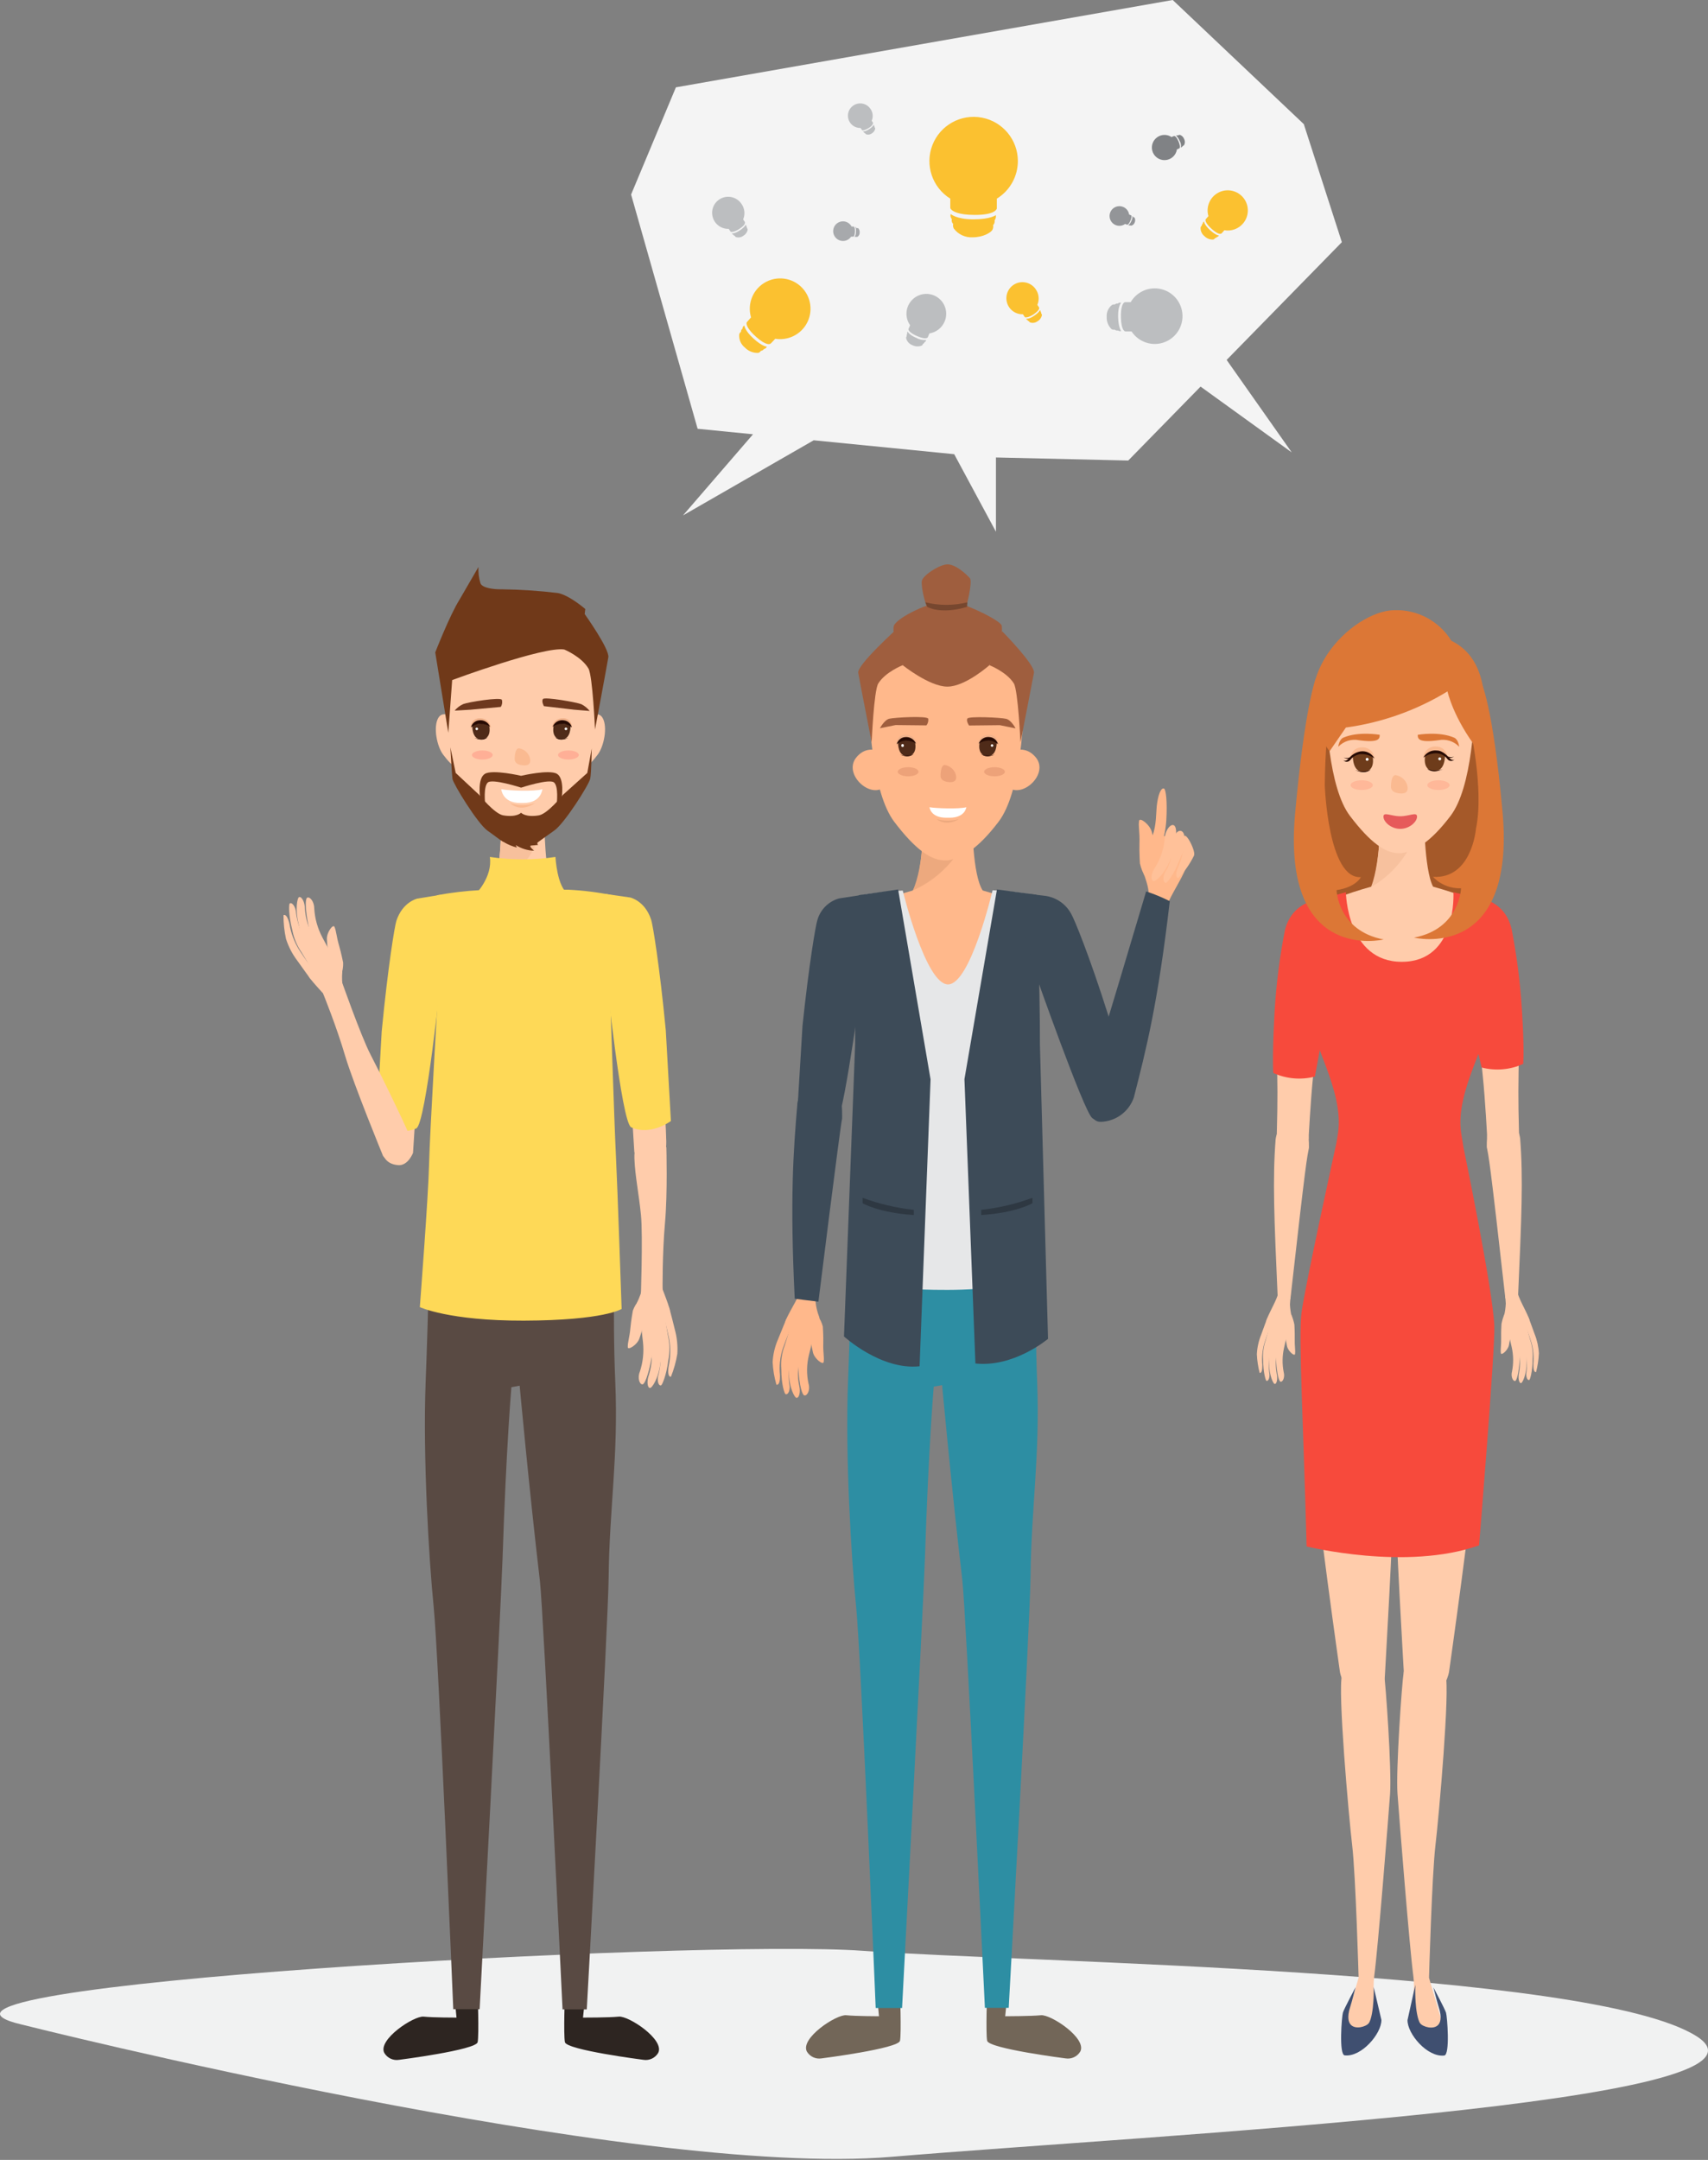 <svg xmlns="http://www.w3.org/2000/svg" width="488" height="617" viewBox="0 0 488 617">
    <rect x="0" y="0" width="488" height="617" fill="#808080" stroke="none"/>
    <g fill="none">
        <path fill="#F4F4F4" d="M199.32 122.484L180.312 55.572 193.116 24.948 335.064 0 372.516 35.46 383.388 69.18 350.472 102.816 369.072 129.24 343.02 110.436 322.356 131.556 284.556 130.68 284.556 151.896 272.628 129.744 232.488 125.772 195.132 147.24 215.148 124.056z"/>
        <path fill="#FBC130" d="M290.82 46.02c.001-6.08-4.328-11.3-10.305-12.422-5.976-1.122-11.904 2.172-14.108 7.839-2.204 5.667-.059 12.1 5.105 15.311v2.484c-.011.23.086.453.264.6.42.48 1.908 1.56 6.768 1.56 5.628 0 6.204-1.56 6.264-1.848.018-.103.018-.209 0-.312v-2.484c3.728-2.292 6.003-6.352 6.012-10.728z"/>
        <path fill="#FBC130" d="M284.508 61.452s-1.452 1.2-6.384 1.2-6.492-1.524-6.492-1.524c-.123.429-.062.89.168 1.272l.156.168c-.113.41-.038.85.204 1.2l.18.192c-.113.45-.049.927.18 1.332 1.261 1.68 3.28 2.616 5.376 2.496 3.132 0 5.244-1.416 5.64-2.112.229-.421.301-.91.204-1.38.072-.047.133-.108.18-.18.229-.355.319-.783.252-1.2.043-.038.08-.082.108-.132.24-.4.322-.875.228-1.332zM229.392 93.96c2.77-3.123 2.923-7.776.365-11.074-2.558-3.299-7.103-4.308-10.817-2.402-3.714 1.906-5.544 6.186-4.356 10.188l-1.14 1.284c-.112.114-.166.273-.144.432 0 .432.276 1.668 2.772 3.876 2.892 2.568 3.9 2.04 4.068 1.908.064-.033.12-.078.168-.132l1.2-1.272c2.935.475 5.91-.584 7.884-2.808z"/>
        <path fill="#FBC130" d="M219.108 99.024s-1.284 0-3.816-2.304-2.64-3.744-2.64-3.744c-.274.168-.459.45-.504.768-.012.051-.012.105 0 .156-.237.16-.394.413-.432.696-.006.064-.006.128 0 .192-.265.174-.45.446-.516.756-.116 1.436.491 2.836 1.62 3.732 1.003 1.05 2.415 1.606 3.864 1.524.311-.112.574-.328.744-.612.055.018.113.018.168 0 .276-.079.514-.253.672-.492h.108c.325-.115.59-.358.732-.672zM355.08 63.924c1.832-2.07 1.933-5.15.24-7.333-1.695-2.185-4.703-2.854-7.163-1.594s-3.675 4.092-2.893 6.743l-.744.852c-.076.075-.112.182-.096.288 0 .288.18 1.104 1.836 2.568 1.92 1.704 2.58 1.344 2.688 1.26l.12-.084.744-.852c1.957.335 3.95-.363 5.268-1.848z"/>
        <path fill="#FBC130" d="M348.264 67.272s-.84 0-2.52-1.524c-1.68-1.524-1.752-2.484-1.752-2.484-.185.112-.309.302-.336.516v.108c-.158.1-.26.27-.276.456-.012.04-.012.08 0 .12-.177.116-.302.297-.348.504-.072.952.332 1.878 1.08 2.472.667.686 1.601 1.045 2.556.984.205-.077.379-.22.492-.408h.096c.181-.053.338-.168.444-.324h.072c.215-.066.393-.218.492-.42z"/>
        <path fill="#BCBEC0" d="M330.156 98.256c3.82-.116 7.015-2.934 7.608-6.708.592-3.775-1.587-7.437-5.187-8.717-3.6-1.28-7.601.184-9.525 3.485h-1.572c-.144.004-.28.07-.372.18-.288.276-.936 1.2-.84 4.284.108 3.6 1.092 3.876 1.272 3.9.063.011.129.011.192 0h1.572c1.513 2.296 4.104 3.648 6.852 3.576z"/>
        <path fill="#BCBEC0" d="M320.328 94.572s-.768-.888-.864-3.984c-.096-3.096.84-4.104.84-4.104-.284-.08-.588-.027-.828.144l-.108.096c-.255-.055-.522.002-.732.156l-.12.12c-.282-.074-.583-.026-.828.132-1.034.822-1.591 2.104-1.488 3.42-.057 1.32.464 2.6 1.428 3.504.271.135.58.174.876.108.03.045.072.082.12.108.222.138.487.19.744.144.028.005.056.005.084 0 .257.173.575.23.876.156zM269.892 91.848c1.066-2.515.19-5.433-2.086-6.944-2.276-1.511-5.305-1.187-7.21.772-1.904 1.958-2.143 4.996-.568 7.228l-.444 1.02c-.042.096-.042.204 0 .3.096.264.528.972 2.532 1.824 2.34.996 2.844.456 2.928.336l.072-.108.432-1.032c1.938-.305 3.58-1.59 4.344-3.396z"/>
        <path fill="#BCBEC0" d="M264.6 97.128c-.994.083-1.99-.14-2.856-.636-2.04-.864-2.4-1.764-2.4-1.764-.138.163-.195.379-.156.588v.096c-.115.146-.159.335-.12.516v.12c-.13.162-.191.37-.168.576.228.917.899 1.66 1.788 1.98.843.423 1.826.462 2.7.108.172-.13.292-.317.336-.528.035.009.073.009.108 0 .155-.104.267-.262.312-.444h.072c.218-.132.36-.359.384-.612z"/>
        <path fill="#808285" d="M331.212 38.868c-1.567.714-2.41 2.439-2.008 4.114.4 1.675 1.931 2.831 3.652 2.759 1.721-.073 3.15-1.354 3.408-3.057l.66-.288c.059-.029.102-.081.12-.144.084-.156.192-.684-.372-1.956-.66-1.476-1.128-1.44-1.2-1.428h-.096l-.648.288c-1.041-.703-2.374-.812-3.516-.288z"/>
        <path fill="#808285" d="M335.988 38.724s.48.252 1.056 1.536c.34.566.463 1.235.348 1.884.137-.015.26-.09.336-.204v-.06c.115-.023.215-.092.276-.192v-.072c.13-.018.246-.088.324-.192.284-.533.284-1.171 0-1.704-.208-.554-.646-.992-1.2-1.2-.137-.013-.274.025-.384.108h-.072c-.117-.02-.237.006-.336.072-.116-.03-.238-.021-.348.024z"/>
        <path fill="#BCBEC0" d="M211.86 58.248c-1.225-1.834-3.584-2.536-5.612-1.669-2.029.867-3.153 3.055-2.675 5.209.478 2.153 2.422 3.661 4.627 3.588l.504.744c.04.078.117.128.204.132.216 0 .888.084 2.4-.9 1.692-1.128 1.56-1.716 1.524-1.812.005-.036.005-.072 0-.108l-.504-.744c.622-1.461.445-3.14-.468-4.44z"/>
        <path fill="#BCBEC0" d="M213.06 64.176s-.204.648-1.692 1.644c-1.488.996-2.256.852-2.256.852.047.164.166.296.324.36h.072c.056.136.164.244.3.3h.096c.06.159.175.29.324.372.72.25 1.517.124 2.124-.336.662-.373 1.127-1.018 1.272-1.764-.017-.176-.093-.341-.216-.468.006-.028.006-.056 0-.084-.001-.15-.057-.295-.156-.408v-.06c-.012-.155-.08-.3-.192-.408z"/>
        <path fill="#FBC130" d="M295.932 82.644c-1.224-1.833-3.58-2.535-5.609-1.671-2.028.864-3.154 3.05-2.68 5.202.474 2.153 2.413 3.664 4.617 3.597l.504.756c.048.069.121.116.204.132.216 0 .888.084 2.4-.9 1.704-1.2 1.56-1.716 1.524-1.824.006-.032.006-.064 0-.096l-.504-.756c.63-1.459.457-3.14-.456-4.44z"/>
        <path fill="#FBC130" d="M297.132 88.584s-.192.648-1.692 1.644c-1.5.996-2.256.84-2.256.84.048.163.167.295.324.36h.072c.055.14.162.252.3.312h.096c.058.157.174.285.324.36.718.249 1.513.128 2.124-.324.664-.377 1.129-1.026 1.272-1.776-.013-.171-.085-.332-.204-.456.006-.032.006-.064 0-.096-.003-.15-.058-.294-.156-.408-.002-.174-.075-.339-.204-.456z"/>
        <path fill="#BCBEC0" d="M248.7 31.092c-.942-1.404-2.75-1.94-4.304-1.275-1.554.666-2.415 2.343-2.05 3.994.367 1.65 1.856 2.807 3.546 2.753l.384.576c.032.056.091.092.156.096.168 0 .684 0 1.812-.684 1.128-.684 1.2-1.32 1.2-1.404v-.072l-.384-.576c.482-1.121.345-2.412-.36-3.408z"/>
        <path fill="#BCBEC0" d="M249.624 35.64s-.144.504-1.296 1.26c-1.152.756-1.728.648-1.728.648.034.127.121.232.24.288h.06c.041.107.123.193.228.24h.084c.039.124.125.227.24.288.552.19 1.163.095 1.632-.252.507-.296.864-.793.984-1.368-.016-.131-.075-.254-.168-.348v-.072c-.003-.117-.05-.228-.132-.312.001-.138-.05-.27-.144-.372z"/>
        <path fill="#A7A9AC" d="M240.984 63.228c-1.352-.062-2.556.85-2.863 2.167-.308 1.319.369 2.668 1.61 3.21 1.24.543 2.69.124 3.449-.997h.552c.046.019.098.019.144 0 .108-.096.36-.408.408-1.488.048-1.08-.288-1.392-.36-1.404H243.312c-.463-.868-1.346-1.432-2.328-1.488z"/>
        <path fill="#A7A9AC" d="M244.356 64.8c.205.446.276.942.204 1.428 0 1.092-.408 1.416-.408 1.416.096.04.204.04.3 0 .084.04.18.04.264 0 .093.034.195.034.288 0 .395-.27.626-.722.612-1.2.053-.461-.1-.923-.42-1.26-.097-.037-.203-.037-.3 0-.079-.05-.17-.076-.264-.072-.03-.146-.135-.264-.276-.312z"/>
        <path fill="#939598" d="M320.904 59.112c-1.25-.521-2.695-.075-3.434 1.061-.738 1.136-.56 2.638.423 3.57.984.931 2.493 1.028 3.587.229l.504.216c.046.018.098.018.144 0 .132 0 .48-.264.9-1.26.42-.996.204-1.404.144-1.44-.02-.005-.04-.005-.06 0l-.504-.204c-.144-.974-.792-1.8-1.704-2.172z"/>
        <path fill="#939598" d="M323.544 61.704c.044.491-.06.985-.3 1.416-.42 1.008-.864 1.2-.864 1.2.08.067.186.094.288.072.084.037.18.037.264 0 .084.06.186.085.288.072.45-.118.814-.45.972-.888.195-.427.195-.917 0-1.344-.068-.08-.161-.135-.264-.156-.054-.07-.13-.122-.216-.144-.03-.092-.089-.172-.168-.228z"/>
        <path fill="#F1F2F2" d="M6.365 578.372s174.588 43.98 248.443 37.744c73.854-6.235 260.263-15.318 229.874-34.473-30.39-19.154-191.417-20.963-238.198-24.376-46.782-3.413-288.49 9.866-240.12 21.105z"/>
        <g>
            <path fill="#FFB88B" d="M76.344 100.656c-.66-2.976-15.768-7.08-15.768-7.08C57.6 89.1 57.6 73.812 57.6 73.812H43.56s0 15.288-2.952 19.764c0 0-15.12 4.104-15.78 7.08-.66 2.976 0 17.532 0 17.532l26.256 5.472 25.26-5.472s.66-14.544 0-17.532z" transform="translate(220.2 160.8)"/>
            <path fill="#EDA97E" d="M57.6 73.812H43.56s.288 12.66-2.952 19.764c8.354-3.69 14.597-10.951 16.992-19.764z" transform="translate(220.2 160.8)"/>
            <path fill="#FFB88B" d="M34.2 55.548s-5.616-4.968-9.72 0c-4.104 4.968 4.8 12.756 8.64 7.776l1.08-7.776zM66 55.548s5.616-4.968 9.732 0-4.8 12.756-8.652 7.776L66 55.548z" transform="translate(220.2 160.8)"/>
            <path fill="#FFB88B" d="M50.952 21.276H49.44c-5.16.276-21.828 1.932-21.672 11.856.168 11.748 1.2 32.4 7.512 40.8 6.12 8.052 10.548 11.052 14.52 11.052h.792c3.924-.636 8.4-3 14.52-11.052 6.372-8.4 7.344-29.016 7.512-40.8.156-9.924-16.512-11.532-21.672-11.856z" transform="translate(220.2 160.8)"/>
            <path fill="#726658" d="M36.948 408.156s.42 11.76 0 14.004c-.42 2.244-22.416 5.04-22.416 5.04-1.669.273-3.335-.503-4.2-1.956-1.956-3.792 8.4-10.644 11.232-10.368 2.832.276 9.372.288 9.372.288l-.66-7.008h6.672zM61.836 408.156s-.42 11.76 0 14.004c.42 2.244 22.404 5.04 22.404 5.04 1.672.274 3.343-.501 4.212-1.956 1.956-3.792-8.4-10.644-11.232-10.368-2.832.276-10.224.288-10.224.288l.732-7.008h-5.892z" transform="translate(220.2 160.8)"/>
            <path fill="#2D8EA3" d="M23.292 192.168s-.372 20.736-1.2 41.772c-.828 21.036.924 50.4 2.304 64.08S30 412.8 30 412.8h7.536s6.06-114.144 6.528-128.508c1.056-32.256 2.52-48.984 2.52-48.984l2.592-.468v-42.672H23.292z" transform="translate(220.2 160.8)"/>
            <path fill="#2D8EA3" d="M76.2 192.168s-.9 20.736-.072 41.772c.828 21.036-1.68 36-1.884 55.416-.144 13.764-6.24 123.408-6.24 123.408H61.2s-5.448-113.592-6.444-122.136c-3.12-26.52-5.856-56.58-5.856-56.58l-2.136.756v-42.636H76.2z" transform="translate(220.2 160.8)"/>
            <path fill="#E6E7E8" d="M77.364 166.416c-.468-8.532-1.788-46.872-1.788-46.872s-.9-13.92 1.092-24.444c-4.38-.852-8.815-1.381-13.272-1.584 0 0-6.3 26.892-12.732 26.892-6.432 0-12.936-26.808-12.936-26.808-4.237.216-8.457.693-12.636 1.428 1.98 10.524.492 24.492.492 24.492s-1.596 38.328-1.788 46.872c-.192 8.544 1.128 38.28 1.128 38.28s3.828 3.06 25.656 3c23.532-.06 26.832-5.712 26.832-5.712s.384-27.66-.048-35.544z" transform="translate(220.2 160.8)"/>
            <path fill="#3D4B58" d="M64.644 93.288l11.268 1.5s1.056 25.032 1.008 42.864l2.316 84s-9.696 8.22-20.748 7.044l-3.132-81.216 9.288-54.192z" transform="translate(220.2 160.8)"/>
            <path fill="#2E3842" d="M60.156 184.8c5-.534 9.913-1.686 14.628-3.432v1.548s-4.5 2.712-14.628 3.372V184.8z" transform="translate(220.2 160.8)"/>
            <path fill="#3D4B58" d="M36.408 93.288L25.116 94.92s-1.032 24.9-.996 42.732l-3.18 83.316s10.56 9.708 21.6 8.52l3.132-81.96-9.264-54.24z" transform="translate(220.2 160.8)"/>
            <path fill="#2E3842" d="M40.884 184.8c-5-.534-9.913-1.686-14.628-3.432v1.548s4.5 2.712 14.628 3.372V184.8z" transform="translate(220.2 160.8)"/>
            <path fill="#FFB88B" d="M14.892 218.124s.192 2.76.132 4.8c-.084 2.82.324 3.948.108 5.364-.144.936-2.604-.9-3.048-2.712-.26-1.038-.448-2.092-.564-3.156l1.8-7.5c.734.951 1.269 2.041 1.572 3.204zM10.944 218.616s-1.632 5.736-2.508 8.4c-.752 2.6-.855 5.344-.3 7.992.444 1.788 0 3.672-.828 3.492-.42-.084-2.064-2.7-2.124-7.404-.186-2.3.146-4.613.972-6.768 1.2-3.696 1.92-6.72 1.92-6.72l2.868 1.008z" transform="translate(220.2 160.8)"/>
            <path fill="#FFB88B" d="M12.96 217.656s-1.308 5.82-2.028 8.58c-.68 2.706-.72 5.532-.12 8.256.54 1.74-.336 3.492-1.2 3.324-.588-.108-1.38-2.604-1.704-7.272-.313-2.283-.116-4.606.576-6.804 1.008-3.756 1.548-6.816 1.548-6.816l2.928.732zM8.52 218.124s-1.584 5.544-2.4 8.16c-.869 2.623-1.151 5.404-.828 8.148.432 1.728-.288 3.348-1.068 3.012-.24-.096-1.2-2.64-1.2-7.2-.181-2.23.139-4.473.936-6.564 1.2-3.6 1.86-6.504 1.86-6.504l2.7.948z" transform="translate(220.2 160.8)"/>
            <path fill="#FFB88B" d="M6.36 217.02s-2.124 5.088-2.94 7.536c-.768 2.392-1.03 4.917-.768 7.416.06 1.716-.252 2.964-1.02 2.784-.608-2.1-.97-4.262-1.08-6.444.12-2.286.657-4.531 1.584-6.624 1.296-3.264 2.304-5.616 2.304-5.616l1.92.948z" transform="translate(220.2 160.8)"/>
            <path fill="#FFB88B" d="M13.884 215.472c-.562-1.419-.921-2.91-1.068-4.428.096-1.296 1.56-5.004 1.2-5.292-1.68-1.332-4.488-1.404-5.16 1.2-.672 2.604-3.06 6.096-4.404 9.036-1.344 2.94 1.5 4.044 3.408 4.176 1.908.132 6.54-.78 6.024-4.692z" transform="translate(220.2 160.8)"/>
            <path fill="#3D4B58" d="M20.4 158.712c-.6 2.724-6.768 52.32-6.768 52.32-2.628-.276-6.768-.84-6.768-.84-1.392-28.344-.408-42.144.78-55.944.695-4.008 3.752-7.193 7.728-8.052 5.52-1.296 5.028 12.516 5.028 12.516z" transform="translate(220.2 160.8)"/>
            <path fill="#3D4B58" d="M26.304 94.8l-6.828 1.056c-2.948.852-5.256 3.151-6.12 6.096-.492 1.416-2.4 12.54-4.272 30.3l-1.5 24.828 3.108 4.176s6.588 0 8.496-2.46c1.908-2.46 7.296-42.216 7.296-42.216s1.884-12.18-.18-21.78z" transform="translate(220.2 160.8)"/>
            <path fill="#FFB88B" d="M105.492 85.848s-.216-3.324-.132-5.712c.12-3.396-.372-4.8-.108-6.456.18-1.128 3.144 1.08 3.672 3.276.31 1.25.526 2.522.648 3.804l-2.4 9.216c-.782-1.275-1.35-2.67-1.68-4.128z" transform="translate(220.2 160.8)"/>
            <path fill="#FFB88B" d="M106.692 89.052s1.404 3.792 1.272 5.352c-.132 1.56-1.908 6-1.476 6.384 2.028 1.608 5.412 1.716 6.24-1.464.828-3.18 3.696-7.344 5.34-10.872 1.644-3.528 3.12-8.244-1.62-10.224-6.192-2.628-10.404 6.12-9.756 10.824z" transform="translate(220.2 160.8)"/>
            <path fill="#FFB88B" d="M109.044 78c1.2-2.928 1.056-6.9 1.284-8.772.324-2.688 1.044-4.932 1.98-4.8.648.12 1.02 3.972.732 8.94-.145 2.535-.638 5.039-1.464 7.44-1.176 4.272-3.72.108-2.532-2.808z" transform="translate(220.2 160.8)"/>
            <path fill="#FFC199" d="M112.56 78.768c-.232 2.905-1.158 5.711-2.7 8.184-1.116 1.572-1.404 3.684-.48 3.948.444.144 3.06-1.632 4.884-6.336 1.06-2.29 1.596-4.786 1.572-7.308.168-4.332-3.036-2.136-3.276 1.512z" transform="translate(220.2 160.8)"/>
            <path fill="#FFC199" d="M115.2 79.2c-.132 3.084-1.14 7.092-2.22 8.616-1.08 1.524-.972 3.516-.072 3.6.276 0 2.172-2.052 3.936-6.6 1.032-2.676 1.284-1.872 1.44-5.52.144-4.176-2.976-3.144-3.084-.096z" transform="translate(220.2 160.8)"/>
            <path fill="#FFC199" d="M118.02 78.696c.093 2.758-.436 5.502-1.548 8.028-.72 1.704-.876 3.108 0 3.336 1.815-1.92 3.328-4.105 4.488-6.48.54-1.464-2.844-7.776-2.94-4.884z" transform="translate(220.2 160.8)"/>
            <path fill="#3D4B58" d="M91.5 146.052c1.056-2.688 15.768-52.212 15.768-52.212 2.32.76 4.578 1.695 6.756 2.796-3.384 29.136-6.72 42.252-10.284 56.124-1.392 3.969-5.051 6.697-9.252 6.9-5.796.396-2.988-13.608-2.988-13.608z" transform="translate(220.2 160.8)"/>
            <path fill="#3D4B58" d="M71.292 94.272l7.32.864c3.114.48 5.816 2.408 7.284 5.196.792 1.332 5.088 11.604 10.644 29.196l5.88 24-4.272 3.18s-3.864 3.912-6.312 1.848C89.388 156.492 75.6 117.3 75.6 117.3s-4.38-12.816-4.308-23.028z" transform="translate(220.2 160.8)"/>
            <path fill="#9F5E3E" d="M62.496 29.22s4.944 1.932 6.984 5.22c1.2 2.052 1.884 16.8 1.884 16.8s3.456-17.592 3.852-19.848c.396-2.256-9.096-11.88-9.096-11.88l-3.624 9.708zM37.716 29.22s-4.944 1.932-6.984 5.22c-1.26 2.052-1.884 16.8-1.884 16.8s-3.456-17.592-3.84-19.848C24.624 29.136 36.324 18.6 36.324 18.6l1.392 10.62z" transform="translate(220.2 160.8)"/>
            <path fill="#9F5E3E" d="M37.716 29.22s7.62 6.12 12.768 6.12c5.148 0 12-6.12 12-6.12s4.188-6.624 3.528-11.268c-.216-1.524-11.436-6.912-15.276-7.104-3.84-.192-13.332 3.924-15.36 6.744-1.38 1.944 2.34 11.628 2.34 11.628z" transform="translate(220.2 160.8)"/>
            <path fill="#9F5E3E" d="M50.136.444c2.484-.36 6 2.988 6.792 3.948.792.96-.936 8.58-1.716 9.6-.78 1.02-7.704 1.104-8.964.6-2.004-.804-3.348-7.92-3.072-9.432.276-1.512 4.476-4.368 6.96-4.716z" transform="translate(220.2 160.8)"/>
            <path fill="#77472F" d="M44.712 12.552s3.756 2.304 11.388 0l.084-1.296c-3.941.972-8.059.972-12 0l.528 1.296z" transform="translate(220.2 160.8)"/>
            <path fill="#EDA279" d="M52.8 60.228c.36 1.068.384 2.4-1.464 2.4-1.644 0-2.808-.636-2.808-1.764 0-1.128.204-3.468 1.464-3.096 1.291.294 2.347 1.219 2.808 2.46zM66.912 59.664c0 .708-1.32 1.296-2.964 1.296s-2.976-.588-2.976-1.296c0-.708 1.332-1.308 2.976-1.308s2.964.588 2.964 1.308zM42.24 59.664c0 .708-1.32 1.296-2.964 1.296s-2.976-.588-2.976-1.296c0-.708 1.332-1.308 2.976-1.308s2.964.588 2.964 1.308z" transform="translate(220.2 160.8)"/>
            <path fill="#F0B28B" d="M59.232 51.876c.09-1.597 1.45-2.823 3.048-2.748.73-.083 1.457.174 1.974.695.517.522.767 1.252.678 1.981-.578-.839-1.515-1.358-2.532-1.404-1.232-.049-2.413.5-3.168 1.476z" transform="translate(220.2 160.8)"/>
            <path fill="#4F2B19" d="M59.676 51.408c.847-.607 1.898-.857 2.928-.696.688.02 1.36.21 1.956.552 0 0 .156 4.032-2.64 3.912-3.036-.132-2.244-3.768-2.244-3.768z" transform="translate(220.2 160.8)"/>
            <path fill="#270B04" d="M60.144 54.624c1.222.536 2.605.57 3.852.096 0 0-2.208 1.248-3.852-.096z" transform="translate(220.2 160.8)"/>
            <path fill="#FFF" d="M63.6 52.164c0 .199-.161.36-.36.36-.096.003-.19-.033-.258-.102-.069-.068-.105-.162-.102-.258 0-.095.038-.187.105-.255.068-.067.16-.105.255-.105.196.006.354.164.36.36z" transform="translate(220.2 160.8)"/>
            <path fill="#270B04" d="M59.448 51.6c.822-.525 1.773-.812 2.748-.828 1.005.01 1.975.375 2.736 1.032-.245-1.082-1.143-1.893-2.244-2.028-1.38-.264-2.75.507-3.24 1.824z" transform="translate(220.2 160.8)"/>
            <path fill="#F0B28B" d="M41.712 51.876c-.09-1.592-1.443-2.816-3.036-2.748-.732-.087-1.463.168-1.983.69-.52.522-.77 1.255-.681 1.986.598-.834 1.554-1.336 2.58-1.356 1.207-.045 2.365.485 3.12 1.428z" transform="translate(220.2 160.8)"/>
            <path fill="#4F2B19" d="M41.268 51.408c-.847-.607-1.898-.857-2.928-.696-.688.02-1.36.21-1.956.552 0 0-.156 4.032 2.652 3.912 3.024-.132 2.232-3.768 2.232-3.768z" transform="translate(220.2 160.8)"/>
            <path fill="#270B04" d="M40.8 54.624c-1.222.536-2.605.57-3.852.096 0 0 2.22 1.248 3.852-.096z" transform="translate(220.2 160.8)"/>
            <path fill="#FFF" d="M37.32 52.164c-.026.142.035.286.155.366.12.08.277.08.398 0 .12-.08.181-.224.155-.366.026-.142-.035-.286-.155-.366-.12-.08-.277-.08-.398 0-.12.08-.181.224-.155.366z" transform="translate(220.2 160.8)"/>
            <path fill="#270B04" d="M41.496 51.6c-.817-.526-1.765-.813-2.736-.828-1.009.01-1.982.376-2.748 1.032.251-1.078 1.146-1.887 2.244-2.028 1.371-.21 2.709.542 3.24 1.824z" transform="translate(220.2 160.8)"/>
            <path fill="#9F5E3E" d="M56.196 44.46c.42-.72 9.6-.3 11.088.084 1.488.384 2.676 2.724 2.676 2.724l-4.5-.912-8.784.096s-.9-1.284-.48-1.992zM45.012 44.508c-.288-.888-9.684-.348-11.124 0-1.44.348-2.676 2.724-2.676 2.724l4.488-.912 8.796.096c.423-.54.61-1.228.516-1.908z" transform="translate(220.2 160.8)"/>
            <path fill="#EDA97E" d="M47.412 73.2c2.076.579 4.272.579 6.348 0 0 0-3.36 2.268-6.348 0z" transform="translate(220.2 160.8)"/>
            <path fill="#FFF" d="M45.372 69.792s.252 3 4.8 3h.924c4.5 0 4.8-3 4.8-3-2.136.564-8.676.324-10.524 0z" transform="translate(220.2 160.8)"/>
        </g>
        <g>
            <path fill="#A55929" d="M20.808 32.964s-4.8 50.22 6.492 54l14.148-1.68-1.38-52.056-19.26-.264zM62.94 32.964s5.688 49.464-5.604 53.208L42.3 85.2l1.38-52.056 19.26-.18z" transform="translate(358.2 174)"/>
            <path fill="#FFCCAB" d="M68.4 87.036c-.588-3.264-17.148-7.752-17.148-7.752-2.628-4.896-2.616-21.6-2.616-21.6H36.204s0 16.716-2.616 21.6c0 0-16.56 4.488-17.148 7.752-.588 3.264 0 19.2 0 19.2H68.4s.552-15.948 0-19.2z" transform="translate(358.2 174)"/>
            <path fill="#F7C19E" d="M48.612 57.672H36.204s.252 13.848-2.616 21.6c.012.012 11.232-5.088 15.024-21.6z" transform="translate(358.2 174)"/>
            <path fill="#FFCCAB" d="M42.624 8.4h-1.44c-4.968.264-21.024 1.86-20.88 11.424.168 11.304 1.104 31.2 7.2 39.252 5.892 7.752 10.152 10.644 13.98 10.644h.768c3.78-.612 8.088-2.892 13.98-10.644 6.132-8.076 7.068-27.948 7.2-39.252.168-9.54-15.84-11.136-20.808-11.424z" transform="translate(358.2 174)"/>
            <path fill="#DC7736" d="M21.672 40.62l4.668-6.792c10.284-1.4 20.168-4.914 29.028-10.32 0 0 1.644 7.644 8.736 16.74 0 0 7.344-23.832-7.62-31.2C52.991 3.396 46.732.055 40.092.3 28.284.528 7.104 20.4 21.672 40.62z" transform="translate(358.2 174)"/>
            <path fill="#DC7736" d="M46.872 35.904s6.108-1.08 10.452.84c1.2.6 1.38 2.568 1.38 2.568-1.523-1.592-3.756-2.294-5.916-1.86-5.916.828-5.916-.552-5.916-1.548zM36 35.904s-6.108-1.08-10.452.84c-1.2.6-1.38 2.568-1.38 2.568 1.523-1.592 3.756-2.294 5.916-1.86C36 38.28 36 36.9 36 35.904z" transform="translate(358.2 174)"/>
            <path fill="#FABA91" d="M48.456 42.432c.116-1.848 1.69-3.262 3.54-3.18 3.384 0 3.528 3.6 3.528 3.6-.787-1.169-2.036-1.946-3.432-2.136-1.416-.037-2.765.6-3.636 1.716z" transform="translate(358.2 174)"/>
            <path fill="#270B04" d="M55.488 42.504c.605.085 1.221-.033 1.752-.336-.736.22-1.529.143-2.208-.216l.456.552z" transform="translate(358.2 174)"/>
            <path fill="#6E3C1B" d="M48.984 41.892c.98-.71 2.2-1.003 3.396-.816.798.024 1.578.247 2.268.648 0 0 .18 4.668-3.072 4.536-3.516-.144-2.592-4.368-2.592-4.368z" transform="translate(358.2 174)"/>
            <path fill="#270B04" d="M48.456 42.432c.75-1.43 2.31-2.244 3.912-2.04 1.776 0 3.336 1.944 3.336 1.944s.936 1.2 1.692.576c-.27.312-.67.478-1.08.45-.41-.028-.784-.248-1.008-.594-.925-1.175-2.41-1.761-3.888-1.536-1.08.117-2.106.533-2.964 1.2zM49.524 45.6c1.419.625 3.026.668 4.476.12 0 0-2.568 1.452-4.476-.12z" transform="translate(358.2 174)"/>
            <path fill="#FFF" d="M53.568 42.768c0 .232-.188.42-.42.42-.227-.006-.408-.193-.408-.42 0-.225.183-.408.408-.408.227 0 .414.18.42.408z" transform="translate(358.2 174)"/>
            <path fill="#FABA91" d="M34.512 42.672c-.11-1.85-1.688-3.269-3.54-3.18-3.384 0-3.528 3.66-3.528 3.66.739-1.258 2.07-2.05 3.528-2.1 1.37-.052 2.684.549 3.54 1.62z" transform="translate(358.2 174)"/>
            <path fill="#270B04" d="M27.492 42.744c-.609.084-1.229-.034-1.764-.336.736.22 1.529.143 2.208-.216l-.444.552z" transform="translate(358.2 174)"/>
            <path fill="#6E3C1B" d="M33.984 42.132c-.98-.71-2.2-1.003-3.396-.816-.795.02-1.571.244-2.256.648 0 0-.18 4.668 3.06 4.536 3.516-.144 2.592-4.368 2.592-4.368z" transform="translate(358.2 174)"/>
            <path fill="#270B04" d="M34.512 42.672c-.744-1.436-2.309-2.252-3.912-2.04-1.316.2-2.508.89-3.336 1.932 0 0-.936 1.2-1.692.588.27.312.67.478 1.08.45.41-.028.784-.248 1.008-.594.922-1.18 2.408-1.77 3.888-1.548 1.083.113 2.112.534 2.964 1.212zM33.444 45.852c-1.416.623-3.02.662-4.464.108 0 0 2.568 1.452 4.464-.108z" transform="translate(358.2 174)"/>
            <path fill="#FFF" d="M32.832 42.912c0 .232-.188.42-.42.42-.232 0-.42-.188-.42-.42 0-.232.188-.42.42-.42.232 0 .42.188.42.42z" transform="translate(358.2 174)"/>
            <path fill="#FABA91" d="M43.788 50.04c.372 1.2.408 2.628-1.572 2.628-1.752 0-3-.672-3-1.884 0-1.212.228-3.72 1.572-3.312 1.368.297 2.495 1.262 3 2.568z" transform="translate(358.2 174)"/>
            <path fill="#FFB899" d="M55.968 50.292c0 .768-1.428 1.38-3.18 1.38-1.752 0-3.18-.612-3.18-1.38 0-.768 1.416-1.392 3.18-1.392 1.764 0 3.18.624 3.18 1.392zM34.032 50.292c0 .768-1.428 1.38-3.18 1.38-1.752 0-3.18-.612-3.18-1.38 0-.768 1.416-1.392 3.18-1.392 1.764 0 3.18.624 3.18 1.392z" transform="translate(358.2 174)"/>
            <path fill="#E65A5A" d="M46.668 59.28c0 1.476-2.148 3.492-4.8 3.492-2.652 0-4.8-2.016-4.8-3.492s2.16-.108 4.8-.108c2.64 0 4.8-1.368 4.8.108z" transform="translate(358.2 174)"/>
            <path fill="#FFCCAB" d="M18.804 84.252s3.252 5.376 1.2 18.888c0 0-2.256 22.728-3.024 30.192-.768 7.464-1.296 17.94-1.296 17.94s-1.74 7.308-4.8 6.972c-1.848-.204-4.452-2.208-4.284-8.328.276-10.884.204-12.516 0-25.056-.204-12.54 2.16-31.776 4.872-35.856 1.732-2.479 4.362-4.184 7.332-4.752zM11.628 204.408s.132 2.292.096 3.936c-.06 2.328.24 3.264.084 4.44-.108.768-1.956-.744-2.292-2.244-.19-.863-.325-1.737-.408-2.616l1.596-6.48c.421.95.731 1.944.924 2.964zM8.676 204.816s-1.2 4.8-1.884 6.996c-.56 2.165-.634 4.427-.216 6.624.324 1.476 0 3.036-.624 2.892-.312-.072-1.548-2.244-1.584-6.144-.142-1.897.103-3.804.72-5.604.9-3.06 1.44-5.58 1.44-5.58l2.148.816z" transform="translate(358.2 174)"/>
            <path fill="#FFCCAB" d="M10.188 204s-.984 4.8-1.536 7.104c-.5 2.254-.53 4.587-.084 6.852.408 1.44-.252 2.892-.9 2.748-.432-.084-1.032-2.148-1.272-6-.236-1.89-.089-3.808.432-5.64.756-3.108 1.2-5.652 1.2-5.652l2.16.588zM6.852 204.408s-1.2 4.596-1.812 6.768c-.658 2.183-.87 4.477-.624 6.744.324 1.44-.216 2.784-.804 2.508-.168-.084-.888-2.196-.924-6-.133-1.84.103-3.689.696-5.436.876-2.964 1.392-5.388 1.392-5.388l2.076.804z" transform="translate(358.2 174)"/>
            <path fill="#FFCCAB" d="M5.244 203.484s-1.584 4.224-2.208 6.252c-.572 1.998-.764 4.087-.564 6.156 0 1.416-.18 2.4-.768 2.304-.453-1.747-.723-3.537-.804-5.34.092-1.886.497-3.743 1.2-5.496.96-2.7 1.716-4.656 1.716-4.656l1.428.78z" transform="translate(358.2 174)"/>
            <path fill="#FFCCAB" d="M10.872 202.212c-.291-1.18-.464-2.386-.516-3.6.072-1.08.396-4.416.12-4.656-1.2-1.104-2.868-.948-3.372 1.2-.504 2.148-2.28 5.064-3.288 7.5s1.116 3.348 2.544 3.468c1.428.12 4.932-.672 4.512-3.912z" transform="translate(358.2 174)"/>
            <path fill="#FFCCAB" d="M15.78 153.948c-.564 2.892-.744 2.568-5.304 43.2-1.196-.135-2.404-.135-3.6 0-1.044-23.496-1.5-34.26-.612-45.696.422-3.18 2.696-5.803 5.784-6.672 4.068-1.08 3.732 9.168 3.732 9.168zM63.6 84s-3.252 5.364-1.2 18.888c0 0 2.256 22.728 3.024 30.192.768 7.464 1.296 18 1.296 18s1.74 7.308 4.8 6.972c1.848-.204 4.44-2.208 4.284-8.328-.276-10.884-.204-12.516 0-25.044s-2.16-31.788-4.872-35.868c-1.72-2.501-4.353-4.229-7.332-4.812zM70.8 204.168s-.144 2.292-.096 3.936c.06 2.328-.24 3.264-.084 4.44.108.78 1.956-.744 2.292-2.244.19-.863.326-1.736.408-2.616l-1.596-6.48c-.421.95-.731 1.944-.924 2.964zM73.704 204.576s1.2 4.8 1.884 6.996c.56 2.165.634 4.427.216 6.624-.336 1.476 0 3.036.624 2.892.312-.072 1.548-2.232 1.584-6.144.142-1.897-.103-3.804-.72-5.604-.9-3.06-1.44-5.568-1.44-5.568l-2.148.804z" transform="translate(358.2 174)"/>
            <path fill="#FFCCAB" d="M72.192 203.784s.984 4.8 1.536 7.104c.5 2.254.53 4.587.084 6.852-.408 1.44.252 2.892.888 2.748.444-.096 1.032-2.148 1.284-6 .258-1.902.127-3.837-.384-5.688-.756-3.108-1.2-5.652-1.2-5.652l-2.208.636zM75.516 204.168s1.2 4.596 1.824 6.768c.651 2.185.864 4.477.624 6.744-.324 1.44.204 2.784.792 2.508.18-.084.9-2.196.936-6 .133-1.84-.104-3.689-.696-5.436-.876-2.964-1.404-5.388-1.404-5.388l-2.076.804z" transform="translate(358.2 174)"/>
            <path fill="#FFCCAB" d="M77.136 203.244s1.584 4.224 2.208 6.252c.572 1.998.764 4.087.564 6.156 0 1.428.18 2.4.768 2.304.453-1.747.723-3.537.804-5.34-.092-1.886-.497-3.743-1.2-5.496-.96-2.7-1.716-4.656-1.716-4.656l-1.428.78z" transform="translate(358.2 174)"/>
            <path fill="#FFCCAB" d="M71.508 201.972c.291-1.18.464-2.386.516-3.6-.072-1.08-.396-4.416-.12-4.656 1.26-1.104 2.868-.948 3.372 1.2.504 2.148 2.28 5.052 3.288 7.488 1.008 2.436-1.116 3.348-2.544 3.468-1.428.12-4.932-.672-4.512-3.9z" transform="translate(358.2 174)"/>
            <path fill="#FFCCAB" d="M66.6 153.72c.564 2.88.744 2.556 5.304 43.2 1.196-.136 2.404-.136 3.6 0 1.044-23.496 1.512-34.26.624-45.696-.425-3.178-2.698-5.8-5.784-6.672-4.08-1.092-3.744 9.168-3.744 9.168zM62.04 220.188c1.179 7.688 1.613 15.472 1.296 23.244-.648 11.712-7.524 60.156-7.524 60.156s-.864 5.58-5.76 7.272c-4.896 1.692-6.948-3.216-7.104-6.24-.156-3.024-2.4-40.296-2.4-51.336s.864-33.096.864-33.096H62.04z" transform="translate(358.2 174)"/>
            <path fill="#FFCCAB" d="M48.767 299s-5.4 1.452-5.916 4.692-2.256 27.912-1.764 34.74c.492 6.828 3.444 44.052 4.524 52.044 1.08 7.992-3.312 13.344 1.2 16.056 4.512 2.712 6.876-3.252 6.876-3.252l-3.6-12.324s.828-29.256 1.836-37.788c1.008-8.532 4.188-44.628 2.892-48.624-1.296-3.996-6.048-5.544-6.048-5.544z" transform="translate(358.2 174)"/>
            <path fill="#3F4F70" d="M46.188 392.964c-.061 1.632-.037 3.266.072 4.896.12 1.992.54 5.136 1.32 6.144s3.792 1.872 5.124.432c.54-.576 1.2-1.944.144-5.136-.444-1.344-1.5-5.568-1.5-5.568s3.252 6.108 3.6 7.2c.348 1.092 1.2 12.06-.504 12.252-4.86.552-10.56-6.216-10.5-10.116l2.244-10.104z" transform="translate(358.2 174)"/>
            <path fill="#FFCCAB" d="M18.408 220.188c-1.179 7.688-1.613 15.472-1.296 23.244.648 11.712 7.524 60.156 7.524 60.156s.864 5.58 5.748 7.272c4.884 1.692 6.96-3.216 7.104-6.24.144-3.024 2.4-40.8 2.4-51.888 0-11.088-.864-32.544-.864-32.544H18.408z" transform="translate(358.2 174)"/>
            <path fill="#FFCCAB" d="M31.284 299.004s5.4 1.452 5.916 4.692 2.256 27.912 1.764 34.74c-.492 6.828-3.444 44.052-4.524 52.044-1.08 7.992 3.312 13.344-1.2 16.056-4.512 2.712-6.864-3.252-6.864-3.252l3.6-12.324s-.828-29.256-1.836-37.788c-1.008-8.532-4.188-44.628-2.892-48.624 1.296-3.996 6.036-5.544 6.036-5.544z" transform="translate(358.2 174)"/>
            <path fill="#3F4F70" d="M34.272 393.6c.055 1.404.027 2.81-.084 4.212-.12 1.992-.54 5.136-1.32 6.144s-3.792 1.872-5.124.432c-.54-.576-1.2-1.944-.156-5.136.456-1.344 1.512-5.568 1.512-5.568s-3.252 6.108-3.6 7.2c-.348 1.092-1.2 12.06.492 12.252 4.8.552 10.548-6.216 10.5-10.116l-2.22-9.42z" transform="translate(358.2 174)"/>
            <path fill="#F74A3C" d="M20.16 82.704s-9.192 0-11.292 9.252C7.43 99.375 6.472 106.878 6 114.42c0 0-.756 12.672-.396 18.084 3.724 1.698 7.919 2.062 11.88 1.032l1.668-9.036S17.7 107.796 20.16 82.704zM62.4 82.188s9.204 0 11.292 9.252c1.451 7.418 2.421 14.921 2.904 22.464 0 0 .756 10.596.408 16.008-3.724 1.698-7.919 2.062-11.88 1.032l-1.668-6.972s1.416-16.704-1.056-41.784z" transform="translate(358.2 174)"/>
            <path fill="#F74A3C" d="M68.748 204.744c-.456-10.704-8.712-50.4-8.784-50.844-.252-1.464-.468-2.844-.672-4.104-1.92-12.324 8.604-26.988 7.584-33.468-1.803-11.224-2.953-22.543-3.444-33.9l-6.372-1.56s1.2 19.884-14.76 19.884c-15.72 0-15.96-19.884-15.96-19.884l-6.684 1.836s-1.56 19.068-3.18 33.6c-.72 6.492 9.504 21.144 7.596 33.468-.144.852-.288 1.776-.444 2.736 0 0-9.084 41.352-9.996 48.672-.852 6.816.6 32.784 1.488 66.576 0 0 28.476 7.092 49.272-.312 0 .024 4.632-56.244 4.356-62.7z" transform="translate(358.2 174)"/>
            <path fill="#DC7736" d="M63.504 62.724s-1.14 14.4-12.276 13.764c2.08 2.187 5 3.372 8.016 3.252 0 0-.336 11.616-13.428 14.1 0 0 29.136 7.056 25.284-35.868-2.796-31.008-6.204-37.368-6.204-37.368l-3.192 12.66s4.2 18.132 1.8 29.46zM20.304 50.292s.912 26.892 10.32 26.268c0 0-1.356 2.88-6.948 3.708 0 0 .336 11.616 13.428 14.1 0 0-29.136 7.056-25.284-35.868 2.796-31.008 5.916-38.64 5.916-38.64l3.48 13.932s-.816 6.468-.912 16.5z" transform="translate(358.2 174)"/>
        </g>
        <path fill="#2D2521" d="M136.476 569.34s.42 11.772 0 14.016c-.42 2.244-22.44 5.052-22.44 5.052-1.683.283-3.367-.5-4.236-1.968-1.956-3.792 8.46-10.656 11.244-10.368 2.784.288 9.384.276 9.384.276l-.66-7.008h6.708zM161.4 569.34s-.42 11.772 0 14.016c.42 2.244 22.428 5.052 22.428 5.052 1.679.274 3.354-.507 4.224-1.968 1.956-3.792-8.472-10.656-11.244-10.368-2.772.288-10.236.276-10.236.276l.732-7.008H161.4z"/>
        <path fill="#594A43" d="M122.808 353.112s-.384 20.76-1.2 41.808.924 50.472 2.304 64.152 5.592 114.876 5.592 114.876h7.536s6.072-114.264 6.54-128.64c1.068-32.292 2.532-49.044 2.532-49.044l2.58-.468v-42.684h-25.884z"/>
        <path fill="#594A43" d="M175.8 353.112s-.9 20.76 0 41.808-1.692 36.072-1.896 55.488c-.144 13.776-6.252 123.6-6.252 123.6h-6.924s-5.46-113.724-6.456-122.268c-3.12-26.556-5.868-56.652-5.868-56.652l-2.136.768v-42.744H175.8z"/>
        <path fill="#FFCCAB" d="M171.948 261.408c-.576-2.988-13.824-7.092-13.824-7.092-2.592-4.476-2.592-19.788-2.592-19.788H143.22s0 15.312-2.592 19.788c0 0-13.2 4.104-13.824 7.092-.624 2.988 0 17.544 0 17.544h45.144s.576-14.556 0-17.544z"/>
        <path fill="#F7C09C" d="M155.532 234.528H143.22s.252 12.684-2.592 19.788c0 0 11.172-4.716 14.904-19.788z"/>
        <path fill="#FFCCAB" d="M178.2 265.956s-3.036 4.8-1.2 17.004c0 0 2.112 20.4 2.832 27.18.72 6.78 1.404 18.936 1.404 18.936s1.44 3.804 4.332 3.492c1.74-.18 4.896-.924 4.8-6.444-.276-9.792-.924-12.312-.744-23.604.18-11.292-2.232-30.12-4.776-33.72-1.462-2.176-4.065-3.29-6.648-2.844zM121.044 266.22s3.048 4.8 1.2 17.004c0 0-2.112 20.4-2.82 27.18-.708 6.78-1.416 18.924-1.416 18.924s-1.428 3.804-4.332 3.504c-1.728-.18-4.896-.924-4.74-6.444.264-9.792.912-12.312.732-23.604-.18-11.292 2.292-30.084 4.8-33.768 1.462-2.131 4.027-3.221 6.576-2.796z"/>
        <path fill="#FED957" d="M125.916 255.6l-6.672 1.092s-4.212.9-6 6.372c-.48 1.476-2.4 13.068-4.188 31.584l-1.44 25.38s5.796 4.872 11.328 2.304c2.772-1.284 7.14-44.016 7.14-44.016s1.848-12.696-.168-22.716z"/>
        <path fill="#FED957" d="M175.98 330.168c-.456-8.892-1.752-48.888-1.752-48.888s-.876-14.508 1.068-25.488c-4.279-.883-8.62-1.433-12.984-1.644l-25.128.12c-4.152.224-8.284.717-12.372 1.476 1.944 10.98.48 25.536.48 25.536s-2.508 42.408-2.7 51.312c-.192 8.904-2.64 40.8-2.64 40.8s8.34 3.924 29.7 3.865c23.028-.073 27.96-3.349 27.96-3.349s-1.212-35.508-1.632-43.74z"/>
        <path fill="#FED957" d="M139.956 244.8c6.215.908 12.529.908 18.744 0 0 0 .456 8.808 3.732 10.596l-26.7.204s5.088-5.004 4.224-10.8z"/>
        <path fill="#FFCCAB" d="M167.4 205.428s3.348-2.916 4.8-.3.348 8.052-1.392 10.392c-2.844 3.804-4.944 5.232-5.124.768l1.716-10.86zM129.996 205.428s-3.348-2.916-4.8-.3-.36 8.052 1.38 10.392c2.856 3.804 4.944 5.232 5.136.768l-1.716-10.86z"/>
        <path fill="#FFCCAB" d="M148.896 181.2c-22.992 0-21.876 15.312-21.876 15.312s1.308 14.184 2.184 21.6c.876 7.416 3.252 10.08 6.924 12.132 3.672 2.052 4.608 6.54 12.768 6.54s9.108-4.476 12.768-6.54 6-4.728 6.936-12.132c.936-7.404 2.172-21.6 2.172-21.6s1.116-15.312-21.876-15.312z"/>
        <path fill="#703919" d="M159.132 221.052c-2.208-1.308-10.248.564-10.248.564s-8.124-1.872-10.332-.564c-2.208 1.308-1.368 6.756-1.368 6.756l1.416 1.608s-.528-4.68.768-5.88c1.296-1.2 9.528 1.464 9.528 1.464s8.112-2.664 9.42-1.464c1.308 1.2.768 5.88.768 5.88l1.416-1.608s.828-5.436-1.368-6.756z"/>
        <path fill="#703919" d="M169.068 213.804l-1.272 6.996-6.948 6.252s-4.356 5.436-6.9 5.868c-3.852.636-5.076-.756-5.076-.756s-1.2 1.392-5.076.756c-2.544-.432-6.9-5.868-6.9-5.868L130.2 220.8l-1.524-7.32s.42 7.824.6 9.012c.216 1.44 7.2 12.84 10.032 14.808 1.44.996 3.456 2.592 4.452 3.192h.108l.3.192c1.1.627 2.279 1.107 3.504 1.428l-.324-.708c1.578 1.005 3.398 1.565 5.268 1.62 0 0-1.752-1.392-.84-1.488.912-.096 1.98-.168 1.98-.168-.213-.157-.288-.442-.18-.684 0 0 3-2.196 4.8-3.444 2.868-1.968 9.936-13.104 10.26-14.808.324-1.464.432-8.628.432-8.628z"/>
        <path fill="#FABA91" d="M151.308 216.24c.348 1.068.384 2.4-1.464 2.4-1.632 0-2.796-.624-2.796-1.752 0-1.128.204-3.456 1.464-3.084 1.286.283 2.34 1.2 2.796 2.436z"/>
        <path fill="#FFAF96" d="M165.372 215.676c0 .708-1.332 1.296-2.964 1.296s-2.964-.588-2.964-1.296c0-.708 1.32-1.296 2.964-1.296s2.964.576 2.964 1.296zM140.772 215.676c0 .708-1.32 1.296-2.964 1.296s-2.964-.588-2.964-1.296c0-.708 1.332-1.296 2.964-1.296s2.964.576 2.964 1.296z"/>
        <path fill="#F0B28B" d="M157.704 207.912c.103-1.58 1.454-2.787 3.036-2.712.73-.083 1.457.174 1.974.695.517.522.767 1.252.678 1.981-.594-.832-1.546-1.334-2.568-1.356-1.201-.053-2.357.462-3.12 1.392z"/>
        <path fill="#4F2B19" d="M158.16 207.456c.837-.609 1.88-.863 2.904-.708.688.027 1.36.22 1.956.564 0 0 .156 4.008-2.64 3.888-3.012-.12-2.22-3.744-2.22-3.744z"/>
        <path fill="#270B04" d="M158.616 210.648c1.218.535 2.597.57 3.84.096 0 0-2.256 1.248-3.84-.096z"/>
        <path fill="#FFF" d="M162.096 208.212c-.006.194-.166.348-.36.348-.142.026-.286-.035-.366-.155-.08-.12-.08-.277 0-.398.08-.12.224-.181.366-.155.199 0 .36.161.36.36z"/>
        <path fill="#270B04" d="M157.92 207.6c.818-.523 1.765-.81 2.736-.828 1.007.003 1.978.37 2.736 1.032-.244-1.078-1.136-1.889-2.232-2.028-1.38-.264-2.75.507-3.24 1.824z"/>
        <path fill="#F0B28B" d="M140.256 207.912c-.11-1.578-1.456-2.78-3.036-2.712-.73-.083-1.457.174-1.974.695-.517.522-.767 1.252-.678 1.981.594-.832 1.546-1.334 2.568-1.356 1.201-.053 2.357.462 3.12 1.392z"/>
        <path fill="#4F2B19" d="M139.8 207.456c-.841-.61-1.889-.864-2.916-.708-.685.025-1.352.219-1.944.564 0 0-.156 4.008 2.628 3.888 3.024-.12 2.232-3.744 2.232-3.744z"/>
        <path fill="#270B04" d="M139.332 210.648c-1.217.536-2.597.57-3.84.096 0 0 2.208 1.248 3.84-.096z"/>
        <path fill="#FFF" d="M135.864 208.212c0 .199.161.36.36.36.199 0 .36-.161.36-.36 0-.199-.161-.36-.36-.36-.096-.003-.19.033-.258.102-.069.068-.105.162-.102.258z"/>
        <path fill="#270B04" d="M140.028 207.6c-.817-.526-1.765-.813-2.736-.828-1.003.005-1.97.371-2.724 1.032.24-1.08 1.134-1.892 2.232-2.028 1.37-.218 2.708.538 3.228 1.824z"/>
        <path fill="#6E391F" d="M155.136 199.68c.504-.66 9.6.924 10.944 1.476.935.461 1.755 1.125 2.4 1.944l-4.464-.372-8.616-1.008s-.768-1.392-.264-2.04zM143.4 199.92c-.384-.852-9.6.636-11.028 1.2-.961.43-1.811 1.074-2.484 1.884l4.476-.264 8.724-.804c.38-.6.492-1.33.312-2.016z"/>
        <path fill="#703919" d="M167.052 175.404l.168-1.428s-4.476-3.912-7.824-4.572c-5.346-.638-10.721-.994-16.104-1.068h-.528c-1.368 0-4.92-.264-5.496-1.716-.451-1.509-.642-3.083-.564-4.656l-5.388 9.288c-2.832 4.5-6.96 15.12-6.96 15.12l3.732 22.956 1.104-15.06s26.208-9.72 32.04-8.724c0 0 4.884 2.004 6.9 5.424 1.2 2.124 1.872 17.436 1.872 17.436s3.42-18.288 3.804-20.64c.384-2.352-6.756-12.36-6.756-12.36z"/>
        <path fill="#FABA91" d="M145.704 229.416c2.32.758 4.82.758 7.14 0 0 0-3.828 2.916-7.14 0z"/>
        <path fill="#FFF" d="M143.22 225.444s.288 3.924 5.352 3.924h1.032c5.076 0 5.352-3.924 5.352-3.924-2.304.732-9.66.42-11.736 0z"/>
        <path fill="#FED957" d="M173.04 255.372l7.008 1.008s4.212.888 6 6.36c.48 1.476 2.4 13.08 4.176 31.584l1.464 25.908s-5.82 4.344-11.352 1.788c-2.772-1.296-7.2-44.028-7.2-44.028s-2.136-12.54-.096-22.62z"/>
        <path fill="#FFCCAB" d="M190.392 327.804s-.972-3.48-3.972-3.528c-2.784 0-5.34 1.608-5.16 6.66.18 5.052 1.32 10.32 1.884 16.296.564 5.976-.072 23.928-.072 23.928 2.207-.64 4.31-1.598 6.24-2.844 0 0-.108-10.056.684-18.972.768-8.544.396-21.54.396-21.54zM180.816 374.4s-.516 2.832-.696 4.896c-.264 2.916-.792 4.032-.756 5.532 0 .984 2.64-.6 3.288-2.4.384-1.045.693-2.115.924-3.204l-.852-7.98c-.838.916-1.486 1.988-1.908 3.156zM184.596 375.408s.888 6.132 1.416 9.036c.439 2.782.23 5.628-.612 8.316-.648 1.8-.468 3.804.384 3.72.42 0 2.4-2.532 2.952-7.404.461-2.358.42-4.787-.12-7.128-.732-3.972-1.068-7.2-1.068-7.2l-2.952.66z"/>
        <path fill="#FFCCAB" d="M182.748 374.16s.564 6.192.948 9.132c.327 2.887.024 5.81-.888 8.568-.732 1.728-.084 3.66.768 3.6.588 0 1.656-2.52 2.532-7.308.582-2.328.668-4.753.252-7.116-.516-4.02-.684-7.2-.684-7.2l-2.928.324zM187.008 375.204s.864 5.928 1.38 8.748c.533 2.826.472 5.731-.18 8.532-.612 1.74-.12 3.504.684 3.264.24-.072 1.476-2.592 2.076-7.308.443-2.283.402-4.634-.12-6.9-.708-3.84-1.032-6.972-1.032-6.972l-2.808.636z"/>
        <path fill="#FFCCAB" d="M189.24 374.316s1.44 5.544 1.956 8.184c.45 2.573.4 5.21-.144 7.764-.276 1.776-.132 3.096.648 3.012.843-2.107 1.455-4.3 1.824-6.54.148-2.373-.104-4.754-.744-7.044-.864-3.6-1.572-6.108-1.572-6.108l-1.968.732z"/>
        <path fill="#FFCCAB" d="M181.98 372.168c.756-1.527 1.328-3.138 1.704-4.8.06-1.356.468-4.344.852-4.584 1.8-1.2 3.144-1.944 3.48.876.336 2.82 2.232 6.696 3.192 9.9.96 3.204-1.932 4.008-3.816 3.912-1.884-.096-6.432-1.332-5.412-5.304zM109.44 330.204s2.184 2.88 4.98 1.824c2.616-.996 4.392-3.456 2.4-8.1-1.992-4.644-8.22-17.436-10.98-22.728-2.76-5.292-8.712-22.284-8.712-22.284-1.833 1.4-3.45 3.062-4.8 4.932 0 0 3.804 9.312 6.324 17.904 2.448 8.16 10.788 28.452 10.788 28.452zM98.04 274.992s-.552-2.82-1.14-4.8c-.828-2.82-.756-4.044-1.332-5.424-.384-.912-2.232 1.524-2.172 3.456.03 1.114.134 2.224.312 3.324l3.72 7.116c.445-1.171.653-2.42.612-3.672zM94.2 275.46s-3.12-5.388-4.68-7.86c-1.398-2.442-2.22-5.172-2.4-7.98 0-1.908-.96-3.708-1.728-3.324-.372.192-1.2 3.216 0 7.98.44 2.361 1.368 4.605 2.724 6.588 2.136 3.42 3.6 6.3 3.6 6.3l2.484-1.704z"/>
        <path fill="#FFCCAB" d="M96.336 275.928s-2.796-5.544-4.224-8.136c-1.363-2.565-2.157-5.393-2.328-8.292 0-1.884-1.2-3.444-2.016-3.072-.54.264-.624 2.964.312 7.74.318 2.38 1.136 4.666 2.4 6.708 1.956 3.6 3.3 6.504 3.3 6.504l2.556-1.452zM91.992 276.54s-2.976-5.208-4.5-7.644c-1.506-2.44-2.49-5.165-2.892-8.004-.072-1.848-1.2-3.312-1.836-2.784-.192.156-.42 2.952.744 7.56.434 2.288 1.337 4.462 2.652 6.384 2.064 3.312 3.516 6.096 3.516 6.096l2.316-1.608z"/>
        <path fill="#FFCCAB" d="M90.24 278.172s-3.372-4.62-4.8-6.888c-1.373-2.228-2.298-4.702-2.724-7.284-.396-1.752-1.02-2.928-1.716-2.568-.01 2.271.227 4.536.708 6.756.723 2.268 1.832 4.395 3.276 6.288 2.1 2.976 3.696 5.124 3.696 5.124l1.56-1.428z"/>
        <path fill="#FFCCAB" d="M97.8 277.512c-.141 1.71-.077 3.43.192 5.124.444 1.284 1.2 4.212.888 4.584-1.2 1.74-2.22 2.952-3.6.456s-4.524-5.412-6.6-8.052c-2.076-2.64.336-4.428 2.124-5.028 1.788-.6 6.468-1.152 6.996 2.916z"/>
    </g>
</svg>
